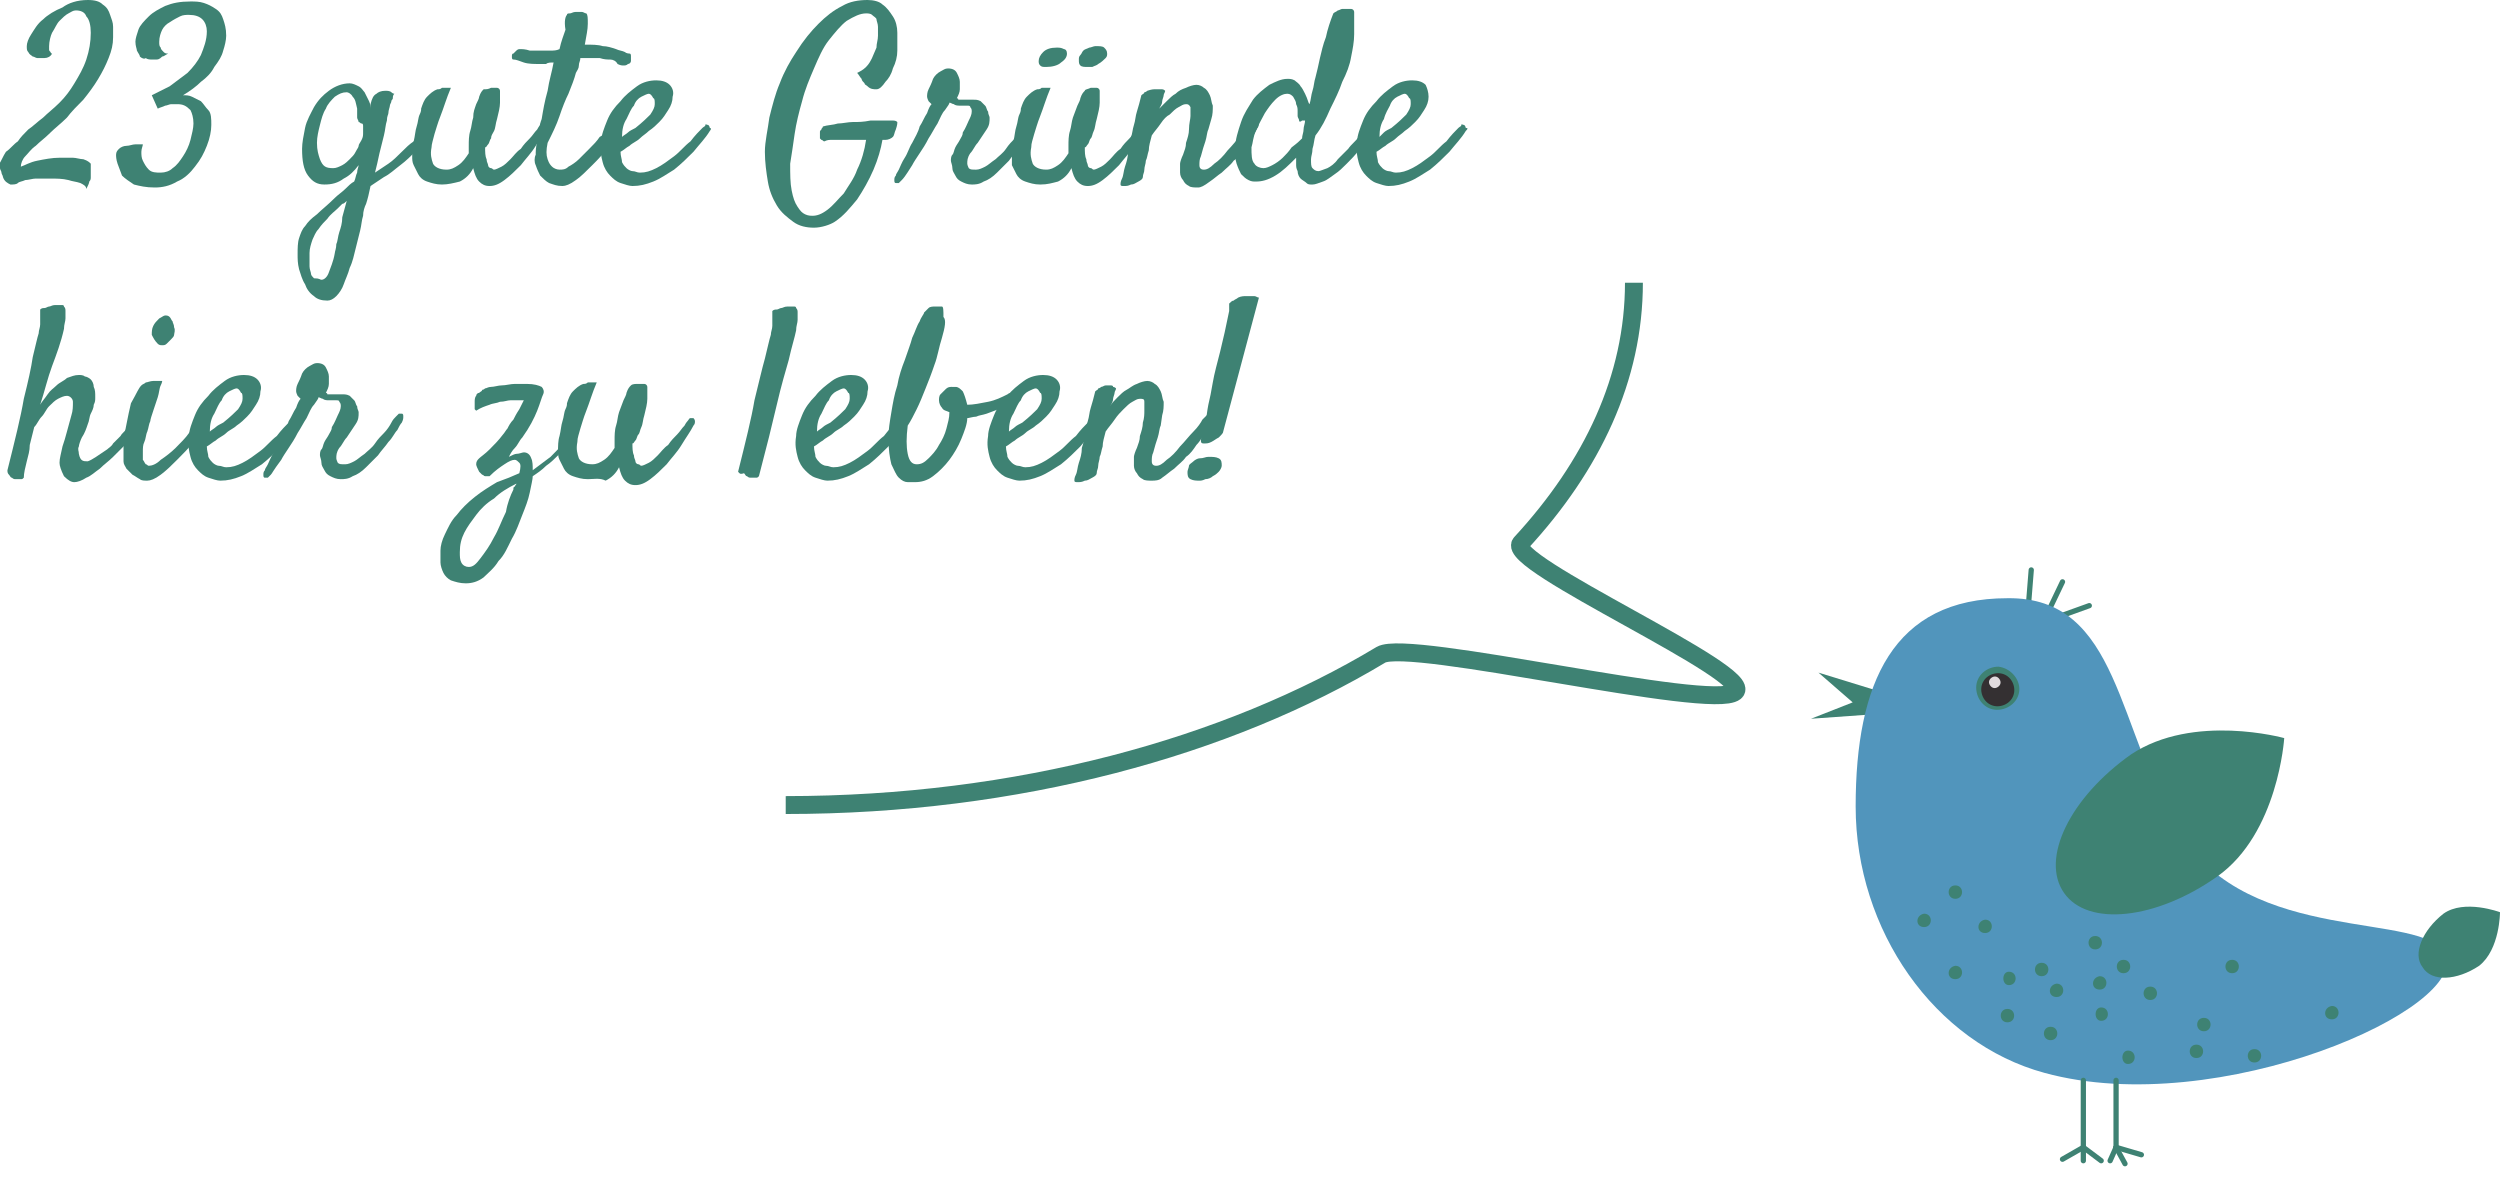 <?xml version="1.0" encoding="utf-8"?>
<!-- Generator: Adobe Illustrator 22.0.1, SVG Export Plug-In . SVG Version: 6.00 Build 0)  -->
<svg version="1.1" id="Ebene_1" xmlns="http://www.w3.org/2000/svg" xmlns:xlink="http://www.w3.org/1999/xlink" x="0px" y="0px"
	 viewBox="0 0 168 79.1" style="enable-background:new 0 0 168 79.1;" xml:space="preserve">
<style type="text/css">
	.st0{fill:#3E8273;}
	.st1{fill:none;stroke:#3E8273;stroke-width:0.354;stroke-linecap:round;stroke-linejoin:round;stroke-miterlimit:10;}
	.st2{clip-path:url(#SVGID_2_);fill:#5195BC;}
	.st3{clip-path:url(#SVGID_2_);fill:#3E8273;}
	.st4{clip-path:url(#SVGID_2_);fill:#343032;}
	.st5{clip-path:url(#SVGID_2_);fill:#E1DBDE;}
	
		.st6{clip-path:url(#SVGID_2_);fill:none;stroke:#3E8273;stroke-width:0.354;stroke-linecap:round;stroke-linejoin:round;stroke-miterlimit:10;}
	.st7{clip-path:url(#SVGID_2_);fill:none;stroke:#3E8273;stroke-width:1.203;stroke-miterlimit:10;}
</style>
<polygon class="st0" points="125.9,48 121.7,48.3 124.5,47.2 122.2,45.2 126.1,46.4 "/>
<line class="st1" x1="136.3" y1="40.8" x2="136.5" y2="38.3"/>
<line class="st1" x1="138.6" y1="39.1" x2="137.5" y2="41.4"/>
<line class="st1" x1="140.4" y1="40.7" x2="137.9" y2="41.6"/>
<g>
	<defs>
		<rect id="SVGID_1_" x="46.1" y="12.3" width="121.9" height="66.9"/>
	</defs>
	<clipPath id="SVGID_2_">
		<use xlink:href="#SVGID_1_"  style="overflow:visible;"/>
	</clipPath>
	<path class="st2" d="M146.5,56c4.7,7.6,16.4,5.2,17.8,8.1c1.8,3.6-15.2,11.2-26.9,8c-7.4-2-12.7-9.6-12.7-17.9
		c0-8.3,2.5-14,10.2-14C142.5,40.1,142.2,49.1,146.5,56"/>
	<path class="st3" d="M153.5,49.6c0,0-0.4,6.4-4.5,9.3c-4.1,2.9-8.7,3.4-10.3,1.1c-1.6-2.3,0.4-6.4,4.5-9.3
		C147.4,47.9,153.5,49.6,153.5,49.6"/>
	<path class="st3" d="M135.7,46.3c0,0.8-0.7,1.4-1.5,1.4c-0.8,0-1.4-0.7-1.4-1.5c0-0.8,0.7-1.4,1.5-1.4
		C135.1,44.9,135.7,45.6,135.7,46.3"/>
	<path class="st4" d="M133.2,46.7c0.2,0.6,0.8,0.9,1.4,0.7c0.6-0.2,0.9-0.8,0.7-1.4c-0.2-0.6-0.8-0.9-1.4-0.7
		C133.3,45.5,133,46.1,133.2,46.7"/>
	<path class="st5" d="M133.7,46c0.1,0.2,0.3,0.3,0.5,0.2c0.2-0.1,0.3-0.3,0.2-0.5c-0.1-0.2-0.3-0.3-0.5-0.2
		C133.7,45.6,133.6,45.8,133.7,46"/>
	<path class="st3" d="M135,66.2c0.6,0,0.6-0.9,0-0.9C134.5,65.3,134.5,66.2,135,66.2"/>
	<path class="st3" d="M137.2,65.6c0.6,0,0.6-0.9,0-0.9C136.6,64.7,136.6,65.6,137.2,65.6"/>
	<path class="st3" d="M141.2,68.6c0.6,0,0.6-0.9,0-0.9C140.7,67.7,140.7,68.6,141.2,68.6"/>
	<path class="st3" d="M150,65.4c0.6,0,0.6-0.9,0-0.9C149.4,64.5,149.4,65.4,150,65.4"/>
	<path class="st3" d="M140.8,63.8c0.6,0,0.6-0.9,0-0.9C140.2,62.9,140.2,63.8,140.8,63.8"/>
	<path class="st3" d="M142.7,65.4c0.6,0,0.6-0.9,0-0.9C142.1,64.5,142.1,65.4,142.7,65.4"/>
	<path class="st3" d="M144.5,67.2c0.6,0,0.6-0.9,0-0.9C143.9,66.3,143.9,67.2,144.5,67.2"/>
	<path class="st3" d="M138.2,67c0.6,0,0.6-0.9,0-0.9C137.6,66.2,137.6,67,138.2,67"/>
	<path class="st3" d="M141.1,66.5c0.6,0,0.6-0.9,0-0.9C140.5,65.7,140.5,66.5,141.1,66.5"/>
	<path class="st3" d="M137.8,69.9c0.6,0,0.6-0.9,0-0.9C137.2,69,137.2,69.9,137.8,69.9"/>
	<path class="st3" d="M134.9,68.7c0.6,0,0.6-0.9,0-0.9C134.3,67.8,134.3,68.7,134.9,68.7"/>
	<path class="st3" d="M131.4,65.8c0.6,0,0.6-0.9,0-0.9C130.8,65,130.8,65.8,131.4,65.8"/>
	<path class="st3" d="M129.3,62.3c0.6,0,0.6-0.9,0-0.9C128.7,61.5,128.7,62.3,129.3,62.3"/>
	<path class="st3" d="M133.4,62.7c0.6,0,0.6-0.9,0-0.9C132.8,61.9,132.8,62.7,133.4,62.7"/>
	<path class="st3" d="M143,71.5c0.6,0,0.6-0.9,0-0.9C142.5,70.6,142.5,71.5,143,71.5"/>
	<path class="st3" d="M151.5,71.4c0.6,0,0.6-0.9,0-0.9C150.9,70.5,150.9,71.4,151.5,71.4"/>
	<path class="st3" d="M147.6,71.1c0.6,0,0.6-0.9,0-0.9C147,70.2,147,71.1,147.6,71.1"/>
	<path class="st3" d="M148.1,69.3c0.6,0,0.6-0.9,0-0.9C147.5,68.4,147.5,69.3,148.1,69.3"/>
	<path class="st3" d="M156.7,68.5c0.6,0,0.6-0.9,0-0.9C156.1,67.7,156.1,68.5,156.7,68.5"/>
	<path class="st3" d="M131.4,60.4c0.6,0,0.6-0.9,0-0.9C130.8,59.5,130.8,60.4,131.4,60.4"/>
	<path class="st3" d="M168,61.3c0,0,0,2.5-1.4,3.6c-1.5,1-3.2,1.1-3.8,0.1c-0.7-0.9,0-2.5,1.4-3.6C165.6,60.4,168,61.3,168,61.3"/>
	<line class="st6" x1="140" y1="72.6" x2="140" y2="77.1"/>
	<line class="st6" x1="142.2" y1="72.6" x2="142.2" y2="77.1"/>
	<line class="st6" x1="138.6" y1="77.9" x2="140" y2="77.1"/>
	<line class="st6" x1="140" y1="78" x2="140" y2="77.1"/>
	<line class="st6" x1="141.2" y1="78" x2="140" y2="77.1"/>
	<line class="st6" x1="141.8" y1="78" x2="142.2" y2="77.1"/>
	<line class="st6" x1="142.8" y1="78.2" x2="142.2" y2="77.1"/>
	<line class="st6" x1="143.9" y1="77.6" x2="142.2" y2="77.1"/>
	<path class="st7" d="M109.8,19c0,6.4-2.8,12.3-7.6,17.5c-1.2,1.3,15.9,8.8,14.4,10c-1.6,1.3-21.9-3.6-23.8-2.5
		c-10.3,6.2-24.4,10.1-40,10.1"/>
</g>
<g>
	<path class="st0" d="M5.8,12.7c0-0.2-0.2-0.3-0.4-0.4c-0.3-0.1-0.5-0.1-0.8-0.2C4.2,12,3.8,12,3.3,12c-0.3,0-0.6,0-0.9,0
		c-0.2,0-0.5,0.1-0.7,0.1c-0.2,0.1-0.4,0.1-0.5,0.2c-0.1,0.1-0.3,0.1-0.5,0.1c-0.2-0.1-0.4-0.2-0.5-0.5c0-0.1-0.1-0.2-0.1-0.3
		c0-0.1-0.1-0.2-0.1-0.3c0-0.1-0.1-0.2-0.1-0.2c0.2-0.3,0.3-0.6,0.5-0.9C0.7,10,0.9,9.7,1.2,9.5C1.4,9.2,1.6,9,1.9,8.7
		c0.3-0.2,0.6-0.5,1-0.8c0.3-0.3,0.7-0.6,1.1-1c0.4-0.4,0.7-0.8,1-1.3c0.3-0.5,0.6-1,0.8-1.6C6,3.4,6.1,2.8,6.1,2.2
		c0-0.5-0.1-0.9-0.3-1.1C5.7,0.8,5.4,0.7,5.1,0.7c-0.2,0-0.3,0.1-0.5,0.2C4.4,1,4.2,1.2,4,1.4C3.8,1.6,3.7,1.9,3.5,2.2
		C3.4,2.4,3.3,2.8,3.3,3.1c0,0.1,0,0.2,0,0.2c0,0.1,0,0.1,0.1,0.2c0,0.1,0.1,0.1,0.1,0.1C3.4,3.8,3.2,3.9,3,3.9c-0.1,0-0.2,0-0.2,0
		c-0.1,0-0.2,0-0.3,0c-0.1,0-0.2-0.1-0.3-0.1C2.1,3.7,2,3.7,1.9,3.5C1.8,3.4,1.8,3.3,1.8,3.1c0-0.2,0.1-0.5,0.3-0.8
		c0.2-0.3,0.4-0.7,0.8-1c0.3-0.3,0.8-0.6,1.3-0.8C4.6,0.2,5.2,0,5.9,0c0.5,0,0.8,0.1,1,0.3C7.2,0.5,7.3,0.7,7.4,1
		c0.1,0.3,0.2,0.5,0.2,0.8c0,0.3,0,0.5,0,0.7c0,0.5-0.1,0.9-0.3,1.4C7.1,4.4,6.9,4.8,6.6,5.3c-0.3,0.5-0.6,0.9-1,1.4
		C5.2,7.1,4.8,7.5,4.5,7.9C4.1,8.3,3.7,8.6,3.4,8.9C3,9.3,2.7,9.5,2.4,9.8c-0.3,0.2-0.5,0.5-0.7,0.7c-0.2,0.2-0.3,0.5-0.3,0.7
		c0.3-0.1,0.6-0.3,1.1-0.4s1-0.2,1.5-0.2c0.3,0,0.7,0,0.9,0c0.2,0,0.5,0.1,0.7,0.1C5.9,10.8,6,10.9,6.1,11c0,0.1,0,0.2,0,0.3
		s0,0.2,0,0.3c0,0.1,0,0.2,0,0.3c0,0.1,0,0.2-0.1,0.3C6,12.3,5.9,12.5,5.8,12.7z"/>
	<path class="st0" d="M14.2,8.4c0,0.4-0.1,0.9-0.3,1.4c-0.2,0.5-0.4,0.9-0.8,1.4c-0.3,0.4-0.7,0.8-1.2,1c-0.5,0.3-1,0.4-1.5,0.4
		c-0.6,0-1-0.1-1.4-0.2c-0.3-0.2-0.6-0.4-0.8-0.6C8.1,11.5,8,11.3,7.9,11c-0.1-0.3-0.1-0.5-0.1-0.6c0-0.2,0.1-0.3,0.2-0.4
		c0.1-0.1,0.3-0.2,0.5-0.2c0.2,0,0.4-0.1,0.6-0.1s0.4,0,0.5,0c0,0.1-0.1,0.3-0.1,0.5c0,0.2,0,0.4,0.1,0.6c0.1,0.2,0.2,0.4,0.4,0.6
		c0.2,0.2,0.5,0.2,0.8,0.2c0.3,0,0.6-0.1,0.8-0.3c0.3-0.2,0.5-0.5,0.7-0.8c0.2-0.3,0.4-0.7,0.5-1.1c0.1-0.4,0.2-0.8,0.2-1.1
		c0-0.4-0.1-0.7-0.2-0.9C12.5,7.1,12.3,7,11.9,7c-0.1,0-0.3,0-0.4,0c-0.1,0-0.3,0.1-0.4,0.1c-0.2,0.1-0.3,0.1-0.5,0.2l-0.4-0.9
		c0.4-0.2,0.8-0.4,1.2-0.6c0.4-0.3,0.8-0.6,1.2-0.9c0.4-0.4,0.7-0.8,0.9-1.2c0.2-0.5,0.4-1,0.4-1.6c0-0.3-0.1-0.6-0.3-0.8
		c-0.2-0.2-0.5-0.3-0.9-0.3c-0.2,0-0.4,0-0.6,0.1c-0.2,0.1-0.4,0.2-0.7,0.4C11.2,1.6,11,1.8,10.9,2c-0.1,0.2-0.2,0.5-0.2,0.8
		c0,0.2,0,0.3,0.1,0.4c0,0.1,0.1,0.2,0.2,0.3c0.1,0.1,0.2,0.1,0.3,0.1c-0.2,0.1-0.3,0.2-0.4,0.2C10.7,4,10.6,4,10.5,4
		c-0.1,0-0.2,0-0.3,0c-0.1,0-0.3,0-0.4-0.1C9.7,4,9.5,3.9,9.4,3.8C9.4,3.7,9.3,3.6,9.2,3.4C9.2,3.3,9.1,3.1,9.1,2.8
		c0-0.2,0.1-0.5,0.2-0.8S9.7,1.4,10,1.1c0.3-0.3,0.7-0.5,1.1-0.7c0.5-0.2,1-0.3,1.7-0.3c0.3,0,0.6,0,0.9,0.1
		c0.3,0.1,0.5,0.2,0.8,0.4S14.9,1,15,1.3c0.1,0.3,0.2,0.6,0.2,1.1c0,0.3-0.1,0.7-0.2,1c-0.1,0.4-0.3,0.7-0.6,1.1
		c-0.2,0.4-0.5,0.7-0.9,1c-0.3,0.3-0.7,0.6-1.2,0.9c0.2,0,0.4,0,0.6,0.1c0.2,0.1,0.4,0.2,0.6,0.3c0.2,0.2,0.3,0.4,0.5,0.6
		C14.2,7.6,14.2,8,14.2,8.4z"/>
	<path class="st0" d="M24.4,14.5c-0.1,0.3-0.1,0.6-0.2,1c-0.1,0.4-0.2,0.8-0.3,1.2c-0.1,0.4-0.2,0.9-0.4,1.3
		c-0.1,0.4-0.3,0.8-0.4,1.1s-0.3,0.6-0.5,0.8c-0.2,0.2-0.4,0.3-0.6,0.3c-0.4,0-0.7-0.1-0.9-0.3c-0.3-0.2-0.5-0.5-0.6-0.8
		c-0.2-0.3-0.3-0.7-0.4-1c-0.1-0.4-0.1-0.7-0.1-1c0-0.4,0-0.8,0.1-1.1c0.1-0.3,0.2-0.6,0.4-0.8c0.2-0.3,0.4-0.5,0.8-0.8
		c0.3-0.3,0.7-0.6,1.2-1.1c0.2-0.2,0.5-0.4,0.7-0.6s0.4-0.4,0.6-0.5c0.1-0.2,0.1-0.4,0.2-0.6c0-0.2,0.1-0.4,0.1-0.5
		c-0.3,0.4-0.6,0.7-1,0.9c-0.4,0.3-0.8,0.4-1.3,0.4c-0.5,0-0.8-0.2-1.1-0.6c-0.3-0.4-0.4-1-0.4-1.8c0-0.4,0.1-0.9,0.2-1.4
		c0.1-0.5,0.4-1,0.6-1.4c0.3-0.5,0.6-0.8,1-1.1c0.4-0.3,0.9-0.5,1.4-0.5c0.2,0,0.4,0.1,0.6,0.2c0.2,0.1,0.3,0.3,0.4,0.4
		c0.1,0.2,0.2,0.4,0.3,0.6c0.1,0.2,0.1,0.4,0.1,0.6c0-0.1,0-0.1,0-0.2c0-0.1,0-0.1,0-0.2c0.1-0.4,0.2-0.6,0.4-0.7
		c0.1-0.1,0.3-0.2,0.6-0.2c0.1,0,0.3,0,0.4,0.1c0.1,0.1,0.2,0.1,0.2,0.1c-0.1,0.1-0.1,0.2-0.1,0.3c0,0.1-0.1,0.1-0.1,0.2
		c0,0.1-0.1,0.2-0.1,0.3c0,0.1-0.1,0.3-0.1,0.5c0,0.1-0.1,0.2-0.1,0.5c-0.1,0.3-0.1,0.6-0.2,1c-0.1,0.4-0.2,0.8-0.3,1.2
		c-0.1,0.5-0.2,0.9-0.3,1.3c0.3-0.2,0.6-0.4,0.9-0.6c0.3-0.2,0.6-0.5,0.9-0.8c0.3-0.3,0.5-0.5,0.8-0.7c0.2-0.2,0.4-0.4,0.5-0.6
		c0.1-0.1,0.2-0.2,0.3-0.3c0.1-0.1,0.2-0.1,0.3-0.1s0.1,0.1,0.1,0.1c0,0.1,0,0.2-0.1,0.3c-0.2,0.4-0.5,0.8-0.9,1.2
		c-0.4,0.4-0.7,0.7-1.1,1c-0.4,0.3-0.7,0.6-1.1,0.8c-0.3,0.2-0.6,0.4-0.9,0.6c-0.1,0.5-0.2,0.9-0.3,1.2
		C24.5,13.9,24.4,14.2,24.4,14.5z M21.6,18.8c0.2,0,0.4-0.2,0.5-0.5c0.1-0.3,0.3-0.7,0.4-1.3c0-0.1,0.1-0.3,0.1-0.6
		c0.1-0.2,0.1-0.5,0.2-0.8c0.1-0.3,0.2-0.6,0.2-1c0.1-0.4,0.2-0.7,0.3-1.1c-0.1,0.1-0.2,0.2-0.3,0.2c-0.1,0.1-0.2,0.2-0.3,0.3
		c-0.2,0.2-0.5,0.4-0.7,0.7c-0.2,0.2-0.4,0.4-0.6,0.7c-0.2,0.2-0.3,0.5-0.4,0.7c-0.1,0.3-0.2,0.6-0.2,0.9s0,0.6,0,0.9
		c0,0.2,0.1,0.4,0.1,0.5c0,0.1,0.1,0.2,0.2,0.3C21.5,18.7,21.5,18.8,21.6,18.8z M22.4,11.3c0.2,0,0.4-0.1,0.6-0.2
		c0.2-0.1,0.4-0.3,0.5-0.4c0.2-0.2,0.3-0.3,0.4-0.5c0.1-0.2,0.2-0.3,0.2-0.4c0-0.1,0.1-0.2,0.2-0.4c0.1-0.2,0.1-0.3,0.1-0.5
		c0-0.1,0-0.3,0-0.4c0-0.1,0-0.2-0.1-0.2c-0.1,0-0.1-0.1-0.2-0.1c0-0.1-0.1-0.2-0.1-0.3c0-0.1,0-0.2,0-0.3c0-0.1,0-0.2,0-0.3
		c-0.1-0.4-0.1-0.6-0.3-0.8c-0.1-0.2-0.3-0.3-0.4-0.3c-0.3,0-0.5,0.1-0.8,0.3c-0.2,0.2-0.5,0.5-0.6,0.8c-0.2,0.3-0.3,0.7-0.4,1.1
		c-0.1,0.4-0.2,0.8-0.2,1.2c0,0.5,0.1,0.8,0.2,1.1C21.7,11.2,21.9,11.3,22.4,11.3z"/>
	<path class="st0" d="M29.7,12.4c-0.4,0-0.7-0.1-1-0.2c-0.3-0.1-0.5-0.3-0.6-0.5c-0.1-0.2-0.2-0.4-0.3-0.6c-0.1-0.2-0.1-0.4-0.1-0.6
		c0-0.3,0-0.7,0.1-1c0.1-0.4,0.1-0.7,0.2-1c0.1-0.3,0.1-0.6,0.2-0.8c0.1-0.2,0.1-0.3,0.1-0.4c0.1-0.3,0.2-0.6,0.4-0.8
		c0.2-0.2,0.4-0.4,0.7-0.5c0.1,0,0.2,0,0.3-0.1c0.1,0,0.2,0,0.3,0c0.1,0,0.2,0,0.3,0c-0.3,0.7-0.5,1.4-0.7,1.9
		c-0.2,0.5-0.3,0.9-0.4,1.2C29.1,9.4,29,9.7,29,9.9c-0.1,0.5,0,0.8,0.1,1.1c0.1,0.2,0.4,0.4,0.9,0.4c0.3,0,0.5-0.1,0.8-0.3
		s0.5-0.5,0.7-0.8c0-0.2,0-0.3,0-0.5c0-0.3,0-0.7,0.1-1c0.1-0.3,0.1-0.6,0.2-0.9C31.8,7.5,31.9,7.3,32,7c0.1-0.2,0.2-0.4,0.2-0.5
		c0.1-0.3,0.2-0.4,0.3-0.5C32.7,6,32.8,6,33,5.9c0.1,0,0.2,0,0.2,0c0.1,0,0.1,0,0.2,0c0.1,0,0.2,0.1,0.2,0.2c0,0.2,0,0.4,0,0.8
		c0,0.3-0.1,0.7-0.2,1.1c-0.1,0.3-0.1,0.6-0.2,0.8C33.1,9,33,9.1,33,9.3c-0.1,0.1-0.1,0.3-0.2,0.4c-0.1,0.1-0.1,0.2-0.2,0.2
		c0,0.3,0,0.6,0.1,0.8c0,0.2,0.1,0.3,0.1,0.4c0,0.1,0.1,0.2,0.2,0.2c0.1,0,0.1,0.1,0.2,0.1c0.1,0,0.3-0.1,0.5-0.2
		c0.2-0.1,0.4-0.3,0.6-0.5c0.2-0.2,0.4-0.5,0.7-0.7c0.2-0.3,0.4-0.5,0.6-0.7c0.2-0.2,0.3-0.4,0.5-0.6c0.1-0.2,0.2-0.3,0.2-0.3
		C36.4,8.1,36.5,8,36.6,8c0.1,0,0.1,0,0.2,0c0,0,0.1,0.1,0.1,0.2c0,0.1,0,0.2-0.1,0.3c-0.2,0.4-0.5,0.8-0.8,1.3
		c-0.3,0.5-0.7,0.9-1,1.3c-0.4,0.4-0.7,0.7-1.1,1c-0.4,0.3-0.7,0.4-1,0.4c-0.3,0-0.5-0.1-0.7-0.3c-0.2-0.2-0.3-0.5-0.4-0.9
		c-0.2,0.4-0.5,0.7-0.9,0.9C30.5,12.3,30.1,12.4,29.7,12.4z"/>
	<path class="st0" d="M41.4,8.1C41.4,8,41.5,8,41.5,8c0.1,0,0.1,0,0.2,0c0,0,0.1,0.1,0.1,0.2c0,0.1,0,0.2-0.1,0.3
		c-0.2,0.4-0.5,0.8-0.8,1.3c-0.3,0.5-0.7,0.9-1.1,1.3c-0.4,0.4-0.8,0.8-1.1,1c-0.4,0.3-0.7,0.4-0.9,0.4c-0.4,0-0.6-0.1-0.9-0.2
		c-0.2-0.1-0.4-0.3-0.6-0.5c-0.1-0.2-0.2-0.4-0.3-0.7c-0.1-0.2-0.1-0.5,0-0.7c0-0.2,0-0.5,0.1-0.9c0.1-0.4,0.1-1,0.3-1.5
		c0.1-0.6,0.2-1.2,0.4-1.9c0.1-0.7,0.3-1.3,0.4-1.9c-0.2,0-0.4,0-0.5,0.1c-0.2,0-0.3,0-0.5,0c-0.3,0-0.7,0-1-0.1
		c-0.3-0.1-0.5-0.2-0.7-0.2c-0.1,0-0.1-0.1-0.1-0.2c0-0.1,0-0.2,0.1-0.2c0.1-0.1,0.1-0.1,0.2-0.2c0.1-0.1,0.2-0.1,0.2-0.1
		c0.2,0,0.4,0,0.7,0.1c0.2,0,0.5,0,0.8,0c0.2,0,0.4,0,0.6,0c0.2,0,0.4,0,0.6-0.1c0.1-0.5,0.3-1,0.4-1.3C37.9,1.4,38,1.1,38.1,1
		c0-0.1,0.1-0.1,0.2-0.1c0.1,0,0.2-0.1,0.4-0.1c0.1,0,0.3,0,0.4,0c0.1,0,0.2,0.1,0.3,0.1c0.1,0.1,0.1,0.3,0.1,0.7
		c0,0.4-0.1,0.8-0.2,1.4c0.5,0,0.9,0,1.2,0.1c0.3,0,0.6,0.1,0.9,0.2c0.2,0.1,0.4,0.1,0.6,0.2c0.1,0.1,0.3,0.1,0.3,0.1
		c0.1,0,0.1,0.1,0.1,0.2c0,0.1,0,0.2,0,0.3c0,0.1-0.1,0.2-0.2,0.2c-0.1,0.1-0.2,0.1-0.3,0.1c-0.1,0-0.2,0-0.4-0.1
		C41.4,4.1,41.2,4,41,4c-0.2,0-0.4,0-0.7-0.1c-0.3,0-0.6,0-0.9,0c-0.1,0-0.1,0-0.2,0c-0.1,0-0.2,0-0.2,0c0,0.2-0.1,0.3-0.1,0.5
		c0,0.2-0.1,0.3-0.2,0.5c-0.1,0.4-0.3,0.9-0.5,1.4c-0.2,0.4-0.4,0.9-0.6,1.5c-0.2,0.6-0.5,1.2-0.8,1.8c-0.1,0.5-0.1,0.8,0,1.1
		s0.2,0.4,0.3,0.5c0.1,0.1,0.3,0.2,0.5,0.2c0.2,0,0.4,0,0.6-0.2c0.2-0.1,0.5-0.3,0.7-0.5c0.2-0.2,0.5-0.5,0.7-0.7
		c0.3-0.3,0.5-0.5,0.7-0.8C40.7,9,40.9,8.7,41,8.5C41.2,8.3,41.3,8.2,41.4,8.1z"/>
	<path class="st0" d="M47.7,8.8c-0.3,0.5-0.7,0.9-1.1,1.4c-0.4,0.4-0.8,0.8-1.3,1.2c-0.5,0.3-0.9,0.6-1.4,0.8
		c-0.5,0.2-0.9,0.3-1.4,0.3c-0.2,0-0.5-0.1-0.8-0.2c-0.3-0.1-0.5-0.3-0.7-0.5c-0.2-0.2-0.4-0.5-0.5-0.9c-0.1-0.4-0.2-0.8-0.1-1.4
		c0-0.4,0.2-0.9,0.4-1.4c0.2-0.5,0.5-0.9,0.9-1.3c0.3-0.4,0.7-0.7,1.1-1c0.4-0.3,0.9-0.4,1.3-0.4c0.4,0,0.7,0.1,0.9,0.3
		c0.2,0.2,0.3,0.5,0.2,0.8c0,0.3-0.1,0.6-0.3,0.9c-0.2,0.3-0.3,0.5-0.6,0.8c-0.2,0.2-0.4,0.4-0.7,0.6C43.4,9,43.2,9.1,43,9.3
		c-0.2,0.2-0.5,0.3-0.7,0.5c-0.2,0.1-0.4,0.3-0.6,0.4c0,0.3,0.1,0.5,0.1,0.7c0.1,0.2,0.2,0.3,0.3,0.4c0.1,0.1,0.3,0.2,0.4,0.2
		c0.2,0,0.3,0.1,0.5,0.1c0.4,0,0.7-0.1,1.1-0.3c0.4-0.2,0.8-0.5,1.2-0.8c0.4-0.3,0.7-0.7,1.1-1c0.3-0.4,0.6-0.7,0.8-0.9
		c0.1-0.1,0.2-0.1,0.2-0.2s0.1,0,0.2,0c0,0,0.1,0.1,0.1,0.2C47.8,8.6,47.8,8.7,47.7,8.8z M43.6,6.3c-0.1,0-0.3,0.1-0.5,0.2
		c-0.2,0.1-0.4,0.3-0.5,0.6c-0.2,0.2-0.3,0.5-0.5,0.9c-0.2,0.3-0.3,0.7-0.3,1.2c0.1-0.1,0.3-0.2,0.4-0.3c0.1-0.1,0.3-0.2,0.5-0.3
		c0.5-0.4,0.8-0.7,1-0.9c0.2-0.3,0.3-0.5,0.3-0.7c0-0.2,0-0.4-0.1-0.4C43.8,6.4,43.7,6.3,43.6,6.3z"/>
	<path class="st0" d="M54.7,15.3c-0.5,0-1-0.1-1.4-0.4c-0.4-0.3-0.8-0.6-1.1-1.1c-0.3-0.5-0.5-1-0.6-1.6c-0.1-0.6-0.2-1.3-0.2-2
		c0-0.7,0.2-1.5,0.3-2.3c0.2-0.8,0.4-1.6,0.7-2.3c0.3-0.8,0.7-1.5,1.1-2.1C54,2.7,54.5,2.1,55,1.6c0.5-0.5,1-0.9,1.6-1.2
		C57.1,0.1,57.7,0,58.3,0c0.4,0,0.8,0.1,1,0.3c0.3,0.2,0.5,0.5,0.7,0.8c0.2,0.3,0.3,0.7,0.3,1.1c0,0.4,0,0.8,0,1.2
		c0,0.4-0.1,0.8-0.3,1.2c-0.1,0.4-0.3,0.7-0.5,0.9C59.3,5.8,59.1,6,58.9,6c-0.2,0-0.4,0-0.6-0.2c-0.1-0.1-0.2-0.1-0.2-0.2
		c-0.1-0.1-0.2-0.2-0.2-0.3c-0.1-0.1-0.2-0.3-0.3-0.4c0.2-0.1,0.4-0.2,0.6-0.4c0.2-0.2,0.3-0.4,0.4-0.6c0.1-0.2,0.2-0.5,0.3-0.7
		C58.9,2.9,59,2.7,59,2.4c0-0.2,0-0.4,0-0.6c0-0.2-0.1-0.4-0.1-0.5S58.7,1.1,58.6,1c-0.1-0.1-0.3-0.1-0.4-0.1
		c-0.4,0-0.8,0.2-1.3,0.5c-0.4,0.3-0.8,0.8-1.2,1.3c-0.4,0.5-0.7,1.2-1,1.9c-0.3,0.7-0.6,1.4-0.8,2.2c-0.2,0.7-0.4,1.5-0.5,2.2
		c-0.1,0.7-0.2,1.4-0.3,2c0,0.7,0,1.3,0.1,1.8c0.1,0.5,0.2,0.8,0.4,1.1c0.2,0.3,0.3,0.4,0.5,0.5c0.2,0.1,0.4,0.1,0.5,0.1
		c0.3,0,0.6-0.1,1-0.4c0.4-0.3,0.7-0.7,1.1-1.1c0.3-0.5,0.7-1,0.9-1.6c0.3-0.6,0.5-1.3,0.6-2c-0.3,0-0.5,0-0.8,0c-0.3,0-0.5,0-0.8,0
		c-0.2,0-0.5,0-0.7,0c-0.2,0-0.3,0-0.5,0.1c-0.1,0-0.1-0.1-0.2-0.1c0,0-0.1-0.1-0.1-0.1c0,0,0-0.1,0-0.2c0-0.1,0-0.1,0-0.2
		c0-0.1,0-0.1,0.1-0.2c0-0.1,0.1-0.1,0.1-0.2c0.3-0.1,0.7-0.1,1-0.2c0.3,0,0.7-0.1,1-0.1c0.4,0,0.7,0,1.2-0.1c0.4,0,0.9,0,1.4,0
		c0.2,0,0.3,0,0.4,0.1c0,0.1,0,0.2-0.1,0.5c-0.1,0.2-0.1,0.4-0.2,0.5c-0.1,0.1-0.3,0.2-0.5,0.2c-0.1,0-0.1,0-0.2,0
		c-0.1,0.6-0.3,1.3-0.6,2c-0.3,0.7-0.7,1.4-1.1,2c-0.5,0.6-0.9,1.1-1.5,1.5C55.8,15.1,55.2,15.3,54.7,15.3z"/>
	<path class="st0" d="M60.6,12.1c-0.1,0.1-0.2,0.2-0.2,0.2c-0.1,0-0.2,0-0.2,0c-0.1,0-0.1-0.1-0.1-0.2c0-0.1,0-0.2,0.1-0.3
		c0-0.1,0.1-0.2,0.2-0.4c0.1-0.2,0.2-0.5,0.4-0.8c0.2-0.3,0.3-0.7,0.5-1c0.2-0.4,0.4-0.7,0.5-1.1c0.2-0.3,0.3-0.6,0.5-0.9
		c0.1-0.3,0.2-0.5,0.3-0.6c-0.1-0.1-0.2-0.2-0.2-0.2c0,0-0.1-0.2-0.1-0.3c0-0.1,0-0.3,0.1-0.5c0.1-0.2,0.2-0.4,0.3-0.7
		c0.1-0.2,0.3-0.4,0.5-0.5c0.2-0.1,0.3-0.2,0.5-0.2c0.3,0,0.5,0.1,0.6,0.3c0.1,0.2,0.2,0.4,0.2,0.6c0,0.1,0,0.3,0,0.5
		c0,0.2-0.1,0.4-0.2,0.6c0,0,0.1,0,0.1,0.1c0.1,0,0.1,0,0.3,0c0.2,0,0.3,0,0.4,0c0.1,0,0.2,0,0.3,0c0.2,0,0.3,0,0.5,0.1
		c0.1,0.1,0.2,0.2,0.3,0.3c0.1,0.1,0.1,0.3,0.2,0.4c0,0.2,0.1,0.3,0.1,0.4c0,0.3,0,0.5-0.2,0.8c-0.2,0.3-0.4,0.6-0.6,0.9
		c-0.2,0.2-0.3,0.5-0.5,0.7c-0.2,0.3-0.2,0.5-0.2,0.7c0,0.1,0.1,0.3,0.1,0.3c0.1,0.1,0.2,0.1,0.5,0.1c0.2,0,0.4-0.1,0.6-0.2
		c0.2-0.1,0.4-0.3,0.7-0.5c0.2-0.2,0.5-0.4,0.7-0.7c0.2-0.3,0.4-0.5,0.6-0.7s0.4-0.5,0.5-0.7c0.1-0.2,0.2-0.3,0.3-0.4
		c0.1-0.1,0.1-0.1,0.2-0.2c0.1,0,0.2,0,0.2,0c0.1,0,0.1,0.1,0.1,0.2s0,0.2-0.1,0.4c-0.1,0.1-0.2,0.3-0.3,0.5
		c-0.2,0.2-0.3,0.5-0.6,0.8c-0.2,0.3-0.5,0.6-0.7,0.9c-0.3,0.3-0.6,0.6-0.8,0.8c-0.3,0.3-0.6,0.5-0.9,0.6c-0.3,0.2-0.6,0.2-0.8,0.2
		c-0.3,0-0.5-0.1-0.7-0.2c-0.2-0.1-0.3-0.2-0.4-0.4c-0.1-0.2-0.2-0.3-0.2-0.5c0-0.2-0.1-0.4-0.1-0.5c0-0.1,0-0.3,0.1-0.4
		c0.1-0.1,0.1-0.3,0.2-0.5c0.1-0.2,0.2-0.3,0.3-0.5c0.1-0.2,0.2-0.3,0.2-0.5c0.2-0.3,0.3-0.6,0.4-0.8c0.1-0.2,0.2-0.4,0.2-0.6
		c0-0.1,0-0.2-0.1-0.3c0-0.1-0.1-0.1-0.2-0.1c-0.1,0-0.1,0-0.1,0c0,0-0.1,0-0.1,0c0,0-0.1,0-0.1,0c0,0-0.1,0-0.2,0
		c-0.1,0-0.3,0-0.4-0.1c-0.1,0-0.2-0.1-0.3-0.1c0,0.1-0.1,0.2-0.3,0.5c-0.2,0.2-0.3,0.5-0.5,0.9c-0.2,0.3-0.4,0.7-0.6,1
		c-0.2,0.4-0.4,0.7-0.6,1c-0.2,0.3-0.4,0.6-0.5,0.8C60.8,11.9,60.7,12,60.6,12.1z"/>
	<path class="st0" d="M69.9,12.4c-0.4,0-0.7-0.1-1-0.2c-0.3-0.1-0.5-0.3-0.6-0.5c-0.1-0.2-0.2-0.4-0.3-0.6C68,10.9,68,10.7,68,10.5
		c0-0.3,0-0.7,0.1-1c0.1-0.4,0.1-0.7,0.2-1c0.1-0.3,0.1-0.6,0.2-0.8c0.1-0.2,0.1-0.3,0.1-0.4c0.1-0.3,0.2-0.6,0.4-0.8
		c0.2-0.2,0.4-0.4,0.7-0.5c0.1,0,0.2,0,0.3-0.1c0.1,0,0.2,0,0.3,0c0.1,0,0.2,0,0.3,0c-0.3,0.7-0.5,1.4-0.7,1.9
		c-0.2,0.5-0.3,0.9-0.4,1.2c-0.1,0.4-0.2,0.6-0.2,0.9c-0.1,0.5,0,0.8,0.1,1.1c0.1,0.2,0.4,0.4,0.9,0.4c0.3,0,0.5-0.1,0.8-0.3
		c0.3-0.2,0.5-0.5,0.7-0.8c0-0.2,0-0.3,0-0.5c0-0.3,0-0.7,0.1-1c0.1-0.3,0.1-0.6,0.2-0.9c0.1-0.3,0.2-0.5,0.3-0.8
		c0.1-0.2,0.2-0.4,0.2-0.5c0.1-0.3,0.2-0.4,0.3-0.5C72.9,6,73.1,6,73.3,5.9c0.1,0,0.2,0,0.2,0c0.1,0,0.1,0,0.2,0
		c0.1,0,0.2,0.1,0.2,0.2c0,0.2,0,0.4,0,0.8c0,0.3-0.1,0.7-0.2,1.1c-0.1,0.3-0.1,0.6-0.2,0.8c-0.1,0.2-0.1,0.4-0.2,0.5
		c-0.1,0.1-0.1,0.3-0.2,0.4c-0.1,0.1-0.1,0.2-0.2,0.2c0,0.3,0,0.6,0.1,0.8c0,0.2,0.1,0.3,0.1,0.4c0,0.1,0.1,0.2,0.2,0.2
		c0.1,0,0.1,0.1,0.2,0.1c0.1,0,0.3-0.1,0.5-0.2c0.2-0.1,0.4-0.3,0.6-0.5c0.2-0.2,0.4-0.5,0.7-0.7c0.2-0.3,0.4-0.5,0.6-0.7
		c0.2-0.2,0.3-0.4,0.5-0.6c0.1-0.2,0.2-0.3,0.2-0.3C76.7,8.1,76.7,8,76.8,8c0.1,0,0.1,0,0.2,0c0,0,0.1,0.1,0.1,0.2
		c0,0.1,0,0.2-0.1,0.3c-0.2,0.4-0.5,0.8-0.8,1.3c-0.3,0.5-0.7,0.9-1,1.3c-0.4,0.4-0.7,0.7-1.1,1c-0.4,0.3-0.7,0.4-1,0.4
		c-0.3,0-0.5-0.1-0.7-0.3c-0.2-0.2-0.3-0.5-0.4-0.9c-0.2,0.4-0.5,0.7-0.9,0.9C70.7,12.3,70.4,12.4,69.9,12.4z M71.7,3.6
		c0,0.2-0.1,0.4-0.4,0.6c-0.2,0.2-0.6,0.3-1,0.3c-0.2,0-0.3,0-0.4-0.1c-0.1-0.1-0.1-0.2-0.1-0.3c0-0.2,0.1-0.4,0.3-0.6
		c0.2-0.2,0.5-0.3,0.9-0.3c0.2,0,0.3,0,0.5,0.1C71.6,3.3,71.7,3.4,71.7,3.6z M73.1,4.5c-0.2,0-0.4,0-0.5-0.1
		c-0.1-0.1-0.1-0.2-0.1-0.4c0-0.1,0-0.2,0.1-0.3c0.1-0.1,0.1-0.2,0.2-0.3c0.1-0.1,0.2-0.1,0.4-0.2c0.1,0,0.3-0.1,0.4-0.1
		c0.3,0,0.5,0,0.6,0.1c0.1,0.1,0.2,0.2,0.2,0.4c0,0.1,0,0.2-0.1,0.3S74,4.2,73.8,4.3c-0.1,0.1-0.2,0.1-0.4,0.2
		C73.3,4.5,73.2,4.5,73.1,4.5z"/>
	<path class="st0" d="M80.5,12.6c-0.2,0-0.5,0-0.6-0.1c-0.2-0.1-0.3-0.2-0.4-0.4c-0.1-0.1-0.2-0.3-0.2-0.5c0-0.2,0-0.4,0-0.6
		c0-0.1,0.1-0.4,0.2-0.6c0.1-0.3,0.2-0.5,0.2-0.8c0.1-0.3,0.2-0.6,0.2-0.9C79.9,8.3,80,8,80,7.8c0-0.2,0-0.4,0-0.6
		C79.9,7,79.8,7,79.7,7c-0.2,0-0.3,0.1-0.5,0.2c-0.2,0.1-0.4,0.3-0.6,0.5C78.4,7.8,78.2,8,78,8.3c-0.2,0.3-0.4,0.5-0.6,0.8
		c-0.1,0.4-0.2,0.7-0.2,1c-0.1,0.3-0.1,0.5-0.2,0.7c0,0.2-0.1,0.4-0.1,0.6c0,0.2-0.1,0.3-0.1,0.5c0,0.1-0.1,0.2-0.3,0.3
		s-0.3,0.2-0.5,0.2c-0.2,0.1-0.3,0.1-0.5,0.1c-0.1,0-0.2,0-0.2-0.1c0-0.1,0-0.2,0.1-0.4c0.1-0.2,0.1-0.5,0.2-0.8s0.2-0.6,0.2-1
		c0.1-0.3,0.2-0.7,0.2-1c0.1-0.2,0.1-0.5,0.2-0.8c0.1-0.3,0.1-0.6,0.2-0.9c0.1-0.3,0.2-0.7,0.3-1.1c0.1-0.1,0.2-0.1,0.2-0.2
		c0.1,0,0.2-0.1,0.2-0.1C77.4,6,77.5,6,77.6,6c0.1,0,0.2,0,0.3,0C77.9,6,78,6,78.1,6c0.1,0,0.2,0.1,0.2,0.1c0,0.1-0.1,0.2-0.1,0.3
		c0,0.1-0.1,0.3-0.1,0.4c0,0.2-0.1,0.3-0.2,0.5C78,7.2,78.2,7,78.4,6.8c0.2-0.2,0.4-0.4,0.6-0.5c0.2-0.2,0.4-0.3,0.7-0.4
		c0.2-0.1,0.5-0.2,0.7-0.2c0.2,0,0.4,0.1,0.5,0.2c0.2,0.1,0.3,0.3,0.4,0.5c0.1,0.2,0.1,0.5,0.2,0.7c0,0.3,0,0.6-0.1,0.9l-0.2,0.7
		c-0.1,0.2-0.1,0.5-0.2,0.8c-0.1,0.3-0.2,0.6-0.3,1c-0.1,0.2-0.1,0.4-0.1,0.6c0,0.2,0.1,0.3,0.3,0.3c0.2,0,0.4-0.1,0.7-0.4
		c0.3-0.2,0.6-0.5,0.9-0.9c0.3-0.3,0.6-0.7,0.9-1c0.3-0.3,0.5-0.6,0.6-0.8c0.1-0.1,0.2-0.2,0.3-0.3c0.1,0,0.2,0,0.2,0
		c0,0,0.1,0.1,0.1,0.2s0,0.3-0.1,0.4c-0.1,0.2-0.2,0.3-0.3,0.6c-0.2,0.2-0.3,0.5-0.6,0.8c-0.2,0.3-0.4,0.6-0.7,0.8
		c-0.2,0.3-0.5,0.5-0.8,0.8c-0.3,0.2-0.5,0.4-0.8,0.6C80.9,12.5,80.7,12.6,80.5,12.6z"/>
	<path class="st0" d="M88.4,9.1c-0.1,0.3-0.1,0.6-0.2,0.9c0,0.3-0.1,0.5-0.1,0.7c0,0.3,0,0.5,0.1,0.6c0.1,0.1,0.2,0.2,0.4,0.2
		c0.1,0,0.3-0.1,0.6-0.2c0.2-0.1,0.5-0.3,0.7-0.6c0.2-0.2,0.5-0.5,0.7-0.7c0.2-0.3,0.5-0.5,0.7-0.8s0.4-0.5,0.5-0.6
		c0.1-0.2,0.2-0.3,0.3-0.4c0.1-0.1,0.1-0.1,0.2-0.1c0.1,0,0.1,0,0.2,0c0,0,0.1,0.1,0.1,0.2c0,0.1,0,0.2-0.1,0.3
		c-0.1,0.2-0.3,0.4-0.5,0.7c-0.2,0.3-0.4,0.6-0.7,0.8c-0.2,0.3-0.5,0.6-0.8,0.9c-0.3,0.3-0.5,0.5-0.8,0.7c-0.3,0.2-0.5,0.4-0.8,0.5
		c-0.3,0.1-0.5,0.2-0.7,0.2c-0.2,0-0.3,0-0.4-0.1c-0.1-0.1-0.3-0.2-0.4-0.3c-0.1-0.1-0.2-0.3-0.2-0.5c-0.1-0.2-0.1-0.3-0.1-0.5
		c0-0.1,0-0.2,0-0.4c-0.5,0.5-0.9,0.9-1.4,1.2c-0.5,0.3-0.9,0.4-1.3,0.4c-0.2,0-0.3,0-0.5-0.1c-0.2-0.1-0.3-0.2-0.5-0.4
		c-0.1-0.2-0.2-0.4-0.3-0.7c-0.1-0.3-0.1-0.6-0.1-1c0-0.6,0.2-1.2,0.4-1.8c0.2-0.6,0.5-1,0.8-1.5c0.3-0.4,0.7-0.7,1.1-1
		c0.4-0.2,0.8-0.4,1.2-0.4c0.2,0,0.3,0,0.5,0.1c0.1,0.1,0.3,0.2,0.4,0.4c0.1,0.1,0.2,0.3,0.3,0.5C87.9,6.7,87.9,6.9,88,7
		c0.1-0.3,0.1-0.6,0.2-0.9c0.1-0.3,0.1-0.6,0.2-0.9c0.1-0.4,0.2-0.8,0.3-1.3c0.1-0.4,0.2-0.9,0.4-1.4c0.1-0.5,0.3-1.1,0.5-1.6
		c0.1-0.1,0.2-0.1,0.3-0.2c0.1,0,0.2-0.1,0.3-0.1c0.1,0,0.2,0,0.3,0c0.1,0,0.2,0,0.3,0c0.1,0,0.2,0.1,0.2,0.2C91,1,91,1.2,91,1.4
		c0,0.2,0,0.5,0,0.9c0,0.5-0.1,1-0.2,1.5c-0.1,0.6-0.3,1.1-0.6,1.7c-0.2,0.6-0.5,1.2-0.8,1.8C89.1,8,88.8,8.6,88.4,9.1z M87.5,9.3
		c0-0.2,0.1-0.4,0.1-0.6c0-0.2,0.1-0.4,0.1-0.6c0,0,0,0-0.1,0c0,0,0,0-0.1,0c-0.1,0.1-0.2,0.1-0.2,0c0-0.1-0.1-0.2-0.1-0.3
		c0-0.1,0-0.2,0-0.3c0-0.2,0-0.3-0.1-0.5c0-0.2-0.1-0.3-0.2-0.5c-0.1-0.1-0.2-0.2-0.4-0.2c-0.2,0-0.5,0.1-0.8,0.4
		c-0.3,0.3-0.5,0.6-0.7,0.9c-0.2,0.4-0.4,0.7-0.6,1.2c-0.2,0.4-0.2,0.8-0.3,1.1c0,0.5,0,0.9,0.2,1.1c0.1,0.2,0.4,0.3,0.6,0.3
		c0.2,0,0.4-0.1,0.6-0.2c0.2-0.1,0.5-0.3,0.7-0.5c0.2-0.2,0.4-0.4,0.6-0.7C87.2,9.6,87.3,9.5,87.5,9.3z"/>
	<path class="st0" d="M98.5,8.8c-0.3,0.5-0.7,0.9-1.1,1.4c-0.4,0.4-0.8,0.8-1.3,1.2c-0.5,0.3-0.9,0.6-1.4,0.8
		c-0.5,0.2-0.9,0.3-1.4,0.3c-0.2,0-0.5-0.1-0.8-0.2c-0.3-0.1-0.5-0.3-0.7-0.5c-0.2-0.2-0.4-0.5-0.5-0.9c-0.1-0.4-0.2-0.8-0.1-1.4
		c0-0.4,0.2-0.9,0.4-1.4c0.2-0.5,0.5-0.9,0.9-1.3c0.3-0.4,0.7-0.7,1.1-1c0.4-0.3,0.9-0.4,1.3-0.4c0.4,0,0.7,0.1,0.9,0.3
		C95.9,5.9,96,6.2,96,6.5c0,0.3-0.1,0.6-0.3,0.9c-0.2,0.3-0.3,0.5-0.6,0.8c-0.2,0.2-0.4,0.4-0.7,0.6C94.2,9,94,9.1,93.8,9.3
		c-0.2,0.2-0.5,0.3-0.7,0.5c-0.2,0.1-0.4,0.3-0.6,0.4c0,0.3,0.1,0.5,0.1,0.7c0.1,0.2,0.2,0.3,0.3,0.4s0.3,0.2,0.4,0.2
		c0.2,0,0.3,0.1,0.5,0.1c0.4,0,0.7-0.1,1.1-0.3c0.4-0.2,0.8-0.5,1.2-0.8c0.4-0.3,0.7-0.7,1.1-1c0.3-0.4,0.6-0.7,0.8-0.9
		c0.1-0.1,0.2-0.1,0.2-0.2s0.1,0,0.2,0c0,0,0.1,0.1,0.1,0.2C98.7,8.6,98.6,8.7,98.5,8.8z M94.4,6.3c-0.1,0-0.3,0.1-0.5,0.2
		c-0.2,0.1-0.4,0.3-0.5,0.6C93.3,7.3,93.1,7.6,93,8c-0.2,0.3-0.3,0.7-0.3,1.2C92.8,9.1,92.9,9,93,8.9c0.1-0.1,0.3-0.2,0.5-0.3
		c0.5-0.4,0.8-0.7,1-0.9c0.2-0.3,0.3-0.5,0.3-0.7c0-0.2,0-0.4-0.1-0.4C94.6,6.4,94.5,6.3,94.4,6.3z"/>
	<path class="st0" d="M8.8,28.4C8.9,28.3,9,28.3,9,28.3c0.1,0,0.1,0,0.2,0.1c0,0,0.1,0.1,0.1,0.2c0,0.1-0.1,0.2-0.1,0.3
		c-0.2,0.3-0.4,0.6-0.7,0.9c-0.3,0.3-0.6,0.6-0.9,0.9c-0.3,0.3-0.6,0.5-0.9,0.8c-0.3,0.2-0.6,0.5-0.9,0.6c-0.3,0.2-0.6,0.3-0.8,0.3
		c-0.2,0-0.4-0.1-0.7-0.4C4.1,31.6,4,31.3,4,31.1c0-0.3,0.1-0.6,0.2-1.1c0.1-0.3,0.2-0.6,0.3-1c0.1-0.4,0.2-0.7,0.3-1.1
		c0.1-0.3,0.1-0.6,0.1-0.9c0-0.2-0.2-0.4-0.4-0.4c-0.2,0-0.4,0.1-0.6,0.2c-0.2,0.1-0.4,0.3-0.6,0.5C3.1,27.5,3,27.8,2.8,28
		c-0.2,0.2-0.3,0.5-0.5,0.7c-0.1,0.4-0.2,0.8-0.3,1.2C2,30.3,1.9,30.6,1.8,31c-0.1,0.4-0.2,0.8-0.2,1.1c-0.1,0.1-0.1,0.1-0.2,0.1
		c-0.1,0-0.1,0-0.2,0c-0.1,0-0.2,0-0.2,0c-0.1,0-0.2-0.1-0.2-0.1c-0.1,0-0.1-0.1-0.2-0.2c-0.1-0.1-0.1-0.2-0.1-0.3
		c0.5-2,0.9-3.6,1.1-4.8c0.3-1.2,0.5-2.1,0.6-2.8c0.2-0.8,0.3-1.3,0.4-1.6c0-0.2,0.1-0.4,0.1-0.6c0-0.2,0-0.3,0-0.5
		c0-0.2,0-0.3,0-0.5c0.1-0.1,0.2-0.1,0.3-0.1c0.1,0,0.2-0.1,0.3-0.1c0.1,0,0.2-0.1,0.4-0.1c0.1,0,0.2,0,0.3,0c0.1,0,0.2,0,0.2,0
		c0.1,0,0.1,0.1,0.1,0.1c0.1,0.1,0.1,0.2,0.1,0.3c0,0.2,0,0.3,0,0.5c0,0.2-0.1,0.4-0.1,0.7c-0.2,0.9-0.5,1.7-0.8,2.5
		c-0.3,0.8-0.5,1.7-0.8,2.6c0.1-0.2,0.3-0.4,0.5-0.7s0.4-0.4,0.6-0.6c0.2-0.2,0.5-0.3,0.7-0.5c0.3-0.1,0.5-0.2,0.8-0.2
		c0.1,0,0.3,0,0.4,0.1c0.1,0,0.3,0.1,0.4,0.2c0.1,0.1,0.2,0.3,0.2,0.5c0.1,0.2,0.1,0.4,0.1,0.7c0,0.2,0,0.3-0.1,0.5
		c0,0.2-0.1,0.4-0.2,0.6c-0.1,0.2-0.1,0.5-0.2,0.7c-0.1,0.3-0.2,0.6-0.4,0.9c-0.1,0.2-0.2,0.5-0.2,0.6c-0.1,0.2,0,0.3,0,0.5
		C5.4,31,5.6,31,5.9,31c0.3-0.1,0.7-0.4,1.3-0.8c0.1-0.1,0.3-0.2,0.4-0.4c0.2-0.2,0.3-0.3,0.5-0.5c0.1-0.2,0.3-0.3,0.4-0.5
		C8.6,28.6,8.7,28.5,8.8,28.4z"/>
	<path class="st0" d="M9.5,25.9c0.1-0.1,0.2-0.1,0.3-0.2c0.1,0,0.3-0.1,0.5-0.1c0.2,0,0.3,0,0.4,0c0.1,0,0.2,0,0.2,0
		c0,0,0,0.1-0.1,0.3c-0.1,0.2-0.1,0.5-0.2,0.8c-0.1,0.3-0.2,0.6-0.3,0.9c-0.1,0.3-0.2,0.6-0.2,0.7C10,28.5,10,28.7,9.9,29
		c-0.1,0.2-0.1,0.5-0.2,0.7c-0.1,0.2-0.1,0.4-0.1,0.7c0,0.2,0,0.4,0,0.5c0.1,0.1,0.1,0.2,0.2,0.3c0.1,0,0.1,0.1,0.2,0.1
		c0.2,0,0.5-0.1,0.8-0.4c0.3-0.2,0.7-0.5,1-0.8c0.3-0.3,0.7-0.7,0.9-1c0.3-0.3,0.5-0.6,0.6-0.8c0.1-0.1,0.2-0.2,0.3-0.2
		c0.1,0,0.2,0,0.2,0c0.1,0,0.1,0.1,0.1,0.2c0,0.1,0,0.2-0.1,0.3c-0.2,0.3-0.4,0.7-0.8,1.1c-0.3,0.4-0.7,0.8-1.1,1.2
		c-0.4,0.4-0.7,0.7-1.1,1c-0.4,0.3-0.7,0.4-0.9,0.4c-0.2,0-0.4,0-0.5-0.1c-0.2-0.1-0.3-0.2-0.5-0.3c-0.1-0.1-0.3-0.3-0.4-0.4
		c-0.1-0.2-0.2-0.3-0.2-0.5c0-0.3,0-0.6,0-1.1c0-0.5,0.1-0.9,0.2-1.4c0.1-0.5,0.2-1,0.3-1.4C9.2,26.4,9.3,26.1,9.5,25.9z M11.7,22.5
		c0,0.1-0.1,0.2-0.2,0.3c-0.1,0.1-0.2,0.2-0.3,0.3c-0.1,0.1-0.2,0.1-0.3,0.1c-0.1,0-0.2,0-0.3-0.1c-0.2-0.2-0.3-0.4-0.4-0.6
		c0-0.2,0-0.4,0.1-0.6c0.1-0.2,0.2-0.3,0.4-0.5c0.2-0.1,0.3-0.2,0.4-0.2c0.1,0,0.2,0,0.3,0.1c0.1,0.1,0.1,0.2,0.2,0.3
		c0,0.1,0.1,0.2,0.1,0.4C11.8,22.2,11.7,22.4,11.7,22.5z"/>
	<path class="st0" d="M20,28.6c-0.3,0.5-0.7,0.9-1.1,1.4c-0.4,0.4-0.8,0.8-1.3,1.2c-0.5,0.3-0.9,0.6-1.4,0.8
		c-0.5,0.2-0.9,0.3-1.4,0.3c-0.2,0-0.5-0.1-0.8-0.2c-0.3-0.1-0.5-0.3-0.7-0.5c-0.2-0.2-0.4-0.5-0.5-0.9c-0.1-0.4-0.2-0.8-0.1-1.4
		c0-0.4,0.2-0.9,0.4-1.4c0.2-0.5,0.5-0.9,0.9-1.3c0.3-0.4,0.7-0.7,1.1-1c0.4-0.3,0.9-0.4,1.3-0.4c0.4,0,0.7,0.1,0.9,0.3
		c0.2,0.2,0.3,0.5,0.2,0.8c0,0.3-0.1,0.6-0.3,0.9c-0.2,0.3-0.3,0.5-0.6,0.8c-0.2,0.2-0.4,0.4-0.7,0.6c-0.2,0.2-0.5,0.3-0.7,0.5
		c-0.2,0.2-0.5,0.3-0.7,0.5c-0.2,0.1-0.4,0.3-0.6,0.4c0,0.3,0.1,0.5,0.1,0.7c0.1,0.2,0.2,0.3,0.3,0.4c0.1,0.1,0.3,0.2,0.4,0.2
		c0.2,0,0.3,0.1,0.5,0.1c0.4,0,0.7-0.1,1.1-0.3c0.4-0.2,0.8-0.5,1.2-0.8c0.4-0.3,0.7-0.7,1.1-1c0.3-0.4,0.6-0.7,0.8-0.9
		c0.1-0.1,0.2-0.1,0.2-0.2c0.1,0,0.1,0,0.2,0c0,0,0.1,0.1,0.1,0.2C20.1,28.4,20.1,28.5,20,28.6z M15.9,26.1c-0.1,0-0.3,0.1-0.5,0.2
		c-0.2,0.1-0.4,0.3-0.5,0.6c-0.2,0.2-0.3,0.5-0.5,0.9c-0.2,0.3-0.3,0.7-0.3,1.2c0.1-0.1,0.3-0.2,0.4-0.3c0.1-0.1,0.3-0.2,0.5-0.3
		c0.5-0.4,0.8-0.7,1-0.9c0.2-0.3,0.3-0.5,0.3-0.7c0-0.2,0-0.4-0.1-0.4C16.1,26.2,16,26.1,15.9,26.1z"/>
	<path class="st0" d="M18.2,31.9c-0.1,0.1-0.2,0.2-0.2,0.2c-0.1,0-0.2,0-0.2,0c-0.1,0-0.1-0.1-0.1-0.2c0-0.1,0-0.2,0.1-0.3
		c0-0.1,0.1-0.2,0.2-0.4s0.2-0.5,0.4-0.8c0.2-0.3,0.3-0.7,0.5-1c0.2-0.4,0.4-0.7,0.5-1.1c0.2-0.3,0.3-0.6,0.5-0.9
		c0.1-0.3,0.2-0.5,0.3-0.6c-0.1-0.1-0.2-0.2-0.2-0.2c0,0-0.1-0.2-0.1-0.3c0-0.1,0-0.3,0.1-0.5c0.1-0.2,0.2-0.4,0.3-0.7
		c0.1-0.2,0.3-0.4,0.5-0.5c0.2-0.1,0.3-0.2,0.5-0.2c0.3,0,0.5,0.1,0.6,0.3c0.1,0.2,0.2,0.4,0.2,0.6c0,0.1,0,0.3,0,0.5
		c0,0.2-0.1,0.4-0.2,0.6c0,0,0.1,0,0.1,0.1c0.1,0,0.1,0,0.3,0c0.2,0,0.3,0,0.4,0c0.1,0,0.2,0,0.3,0c0.2,0,0.3,0,0.5,0.1
		c0.1,0.1,0.2,0.2,0.3,0.3c0.1,0.1,0.1,0.3,0.2,0.4c0,0.2,0.1,0.3,0.1,0.4c0,0.3,0,0.5-0.2,0.8c-0.2,0.3-0.4,0.6-0.6,0.9
		c-0.2,0.2-0.3,0.5-0.5,0.7c-0.2,0.3-0.2,0.5-0.2,0.7c0,0.1,0.1,0.3,0.1,0.3c0.1,0.1,0.2,0.1,0.5,0.1c0.2,0,0.4-0.1,0.6-0.2
		c0.2-0.1,0.4-0.3,0.7-0.5c0.2-0.2,0.5-0.4,0.7-0.7c0.2-0.3,0.4-0.5,0.6-0.7c0.2-0.2,0.4-0.5,0.5-0.7c0.1-0.2,0.2-0.3,0.3-0.4
		c0.1-0.1,0.1-0.1,0.2-0.2c0.1,0,0.2,0,0.2,0c0.1,0,0.1,0.1,0.1,0.2c0,0.1,0,0.2-0.1,0.4c-0.1,0.1-0.2,0.3-0.3,0.5
		c-0.2,0.2-0.3,0.5-0.6,0.8c-0.2,0.3-0.5,0.6-0.7,0.9c-0.3,0.3-0.6,0.6-0.8,0.8c-0.3,0.3-0.6,0.5-0.9,0.6c-0.3,0.2-0.6,0.2-0.8,0.2
		c-0.3,0-0.5-0.1-0.7-0.2c-0.2-0.1-0.3-0.2-0.4-0.4c-0.1-0.2-0.2-0.3-0.2-0.5c0-0.2-0.1-0.4-0.1-0.5c0-0.1,0-0.3,0.1-0.4
		c0.1-0.1,0.1-0.3,0.2-0.5c0.1-0.2,0.2-0.3,0.3-0.5c0.1-0.2,0.2-0.3,0.2-0.5c0.2-0.3,0.3-0.6,0.4-0.8c0.1-0.2,0.2-0.4,0.2-0.6
		c0-0.1,0-0.2-0.1-0.3c0-0.1-0.1-0.1-0.2-0.1c-0.1,0-0.1,0-0.1,0c0,0-0.1,0-0.1,0c0,0-0.1,0-0.1,0c0,0-0.1,0-0.2,0
		c-0.1,0-0.3,0-0.4-0.1c-0.1,0-0.2-0.1-0.3-0.1c0,0.1-0.1,0.2-0.3,0.5c-0.2,0.2-0.3,0.5-0.5,0.9c-0.2,0.3-0.4,0.7-0.6,1
		c-0.2,0.4-0.4,0.7-0.6,1c-0.2,0.3-0.4,0.6-0.5,0.8C18.3,31.7,18.3,31.8,18.2,31.9z"/>
	<path class="st0" d="M38.5,29.4c-0.1,0.1-0.2,0.3-0.4,0.5c-0.2,0.2-0.4,0.4-0.6,0.7c-0.2,0.2-0.5,0.5-0.8,0.7
		c-0.3,0.3-0.6,0.5-0.9,0.7c0,0.2-0.1,0.6-0.2,1.1c-0.1,0.5-0.3,1-0.5,1.5c-0.2,0.5-0.4,1.1-0.7,1.6c-0.3,0.6-0.5,1.1-0.9,1.5
		c-0.3,0.5-0.7,0.8-1,1.1c-0.4,0.3-0.8,0.4-1.2,0.4c-0.4,0-0.7-0.1-1-0.2c-0.2-0.1-0.4-0.3-0.5-0.5c-0.1-0.2-0.2-0.5-0.2-0.7
		c0-0.3,0-0.5,0-0.8c0-0.3,0.1-0.7,0.3-1.1c0.2-0.4,0.4-0.9,0.8-1.3c0.3-0.4,0.7-0.8,1.2-1.2c0.5-0.4,1-0.7,1.5-1
		c0.3-0.1,0.5-0.2,0.8-0.3c0.2-0.1,0.5-0.2,0.7-0.3c0.1-0.4,0.1-0.6,0-0.7c-0.1-0.1-0.2-0.2-0.3-0.2c-0.2,0-0.4,0.1-0.7,0.3
		c-0.3,0.2-0.6,0.4-1,0.8c-0.1,0-0.2,0-0.3,0c-0.1,0-0.1-0.1-0.2-0.1c-0.1-0.1-0.1-0.1-0.2-0.2c-0.1-0.2-0.2-0.4-0.2-0.5
		c0-0.2,0.1-0.3,0.2-0.4c0.1-0.1,0.4-0.3,0.7-0.6c0.3-0.3,0.6-0.6,0.9-1c0.1-0.1,0.2-0.3,0.3-0.4c0.1-0.2,0.2-0.4,0.4-0.6
		c0.1-0.2,0.2-0.4,0.4-0.7c0.1-0.2,0.2-0.4,0.3-0.6c-0.2,0-0.5,0-0.9,0c-0.2,0-0.4,0.1-0.7,0.1c-0.2,0.1-0.5,0.1-0.7,0.2
		c-0.3,0.1-0.6,0.2-0.9,0.4c0,0-0.1-0.1-0.1-0.1c0-0.1,0-0.1,0-0.2c0-0.1,0-0.2,0-0.3c0-0.1,0-0.3,0.1-0.4c0-0.1,0.1-0.2,0.2-0.2
		c0.1-0.1,0.2-0.1,0.2-0.2c0.1,0,0.2-0.1,0.2-0.1c0.1,0,0.2-0.1,0.4-0.1c0.2,0,0.5-0.1,0.7-0.1c0.3,0,0.6-0.1,0.9-0.1
		c0.3,0,0.6,0,0.8,0c0.5,0,0.8,0.1,1,0.2c0.1,0.1,0.2,0.3,0.1,0.5c-0.1,0.2-0.2,0.6-0.4,1.1c-0.2,0.5-0.5,1.1-1,1.8
		c-0.2,0.2-0.3,0.5-0.5,0.7c-0.2,0.2-0.3,0.4-0.4,0.6c0.2-0.1,0.4-0.2,0.5-0.2c0.2,0,0.4-0.1,0.5-0.1c0.2,0,0.4,0.1,0.5,0.4
		c0.1,0.2,0.1,0.5,0.1,0.8c0.4-0.3,0.8-0.6,1.2-0.9c0.3-0.3,0.7-0.7,1.1-1.2c0.1-0.1,0.2-0.2,0.3-0.2c0.1,0,0.1,0,0.2,0
		c0,0,0.1,0.1,0.1,0.2C38.6,29.2,38.6,29.3,38.5,29.4z M34.5,32.9c0-0.1,0-0.2,0.1-0.2c0-0.1,0.1-0.1,0.1-0.2
		c-0.6,0.3-1.1,0.6-1.5,1c-0.5,0.3-0.9,0.7-1.2,1.1c-0.3,0.4-0.6,0.8-0.8,1.2s-0.3,0.8-0.3,1.3c0,0.3,0,0.5,0.1,0.7
		c0.1,0.2,0.3,0.3,0.5,0.3c0.3,0,0.5-0.2,0.8-0.6c0.3-0.4,0.6-0.8,0.9-1.4c0.3-0.5,0.5-1.1,0.8-1.7C34.1,33.8,34.3,33.3,34.5,32.9z"
		/>
	<path class="st0" d="M39.5,32.2c-0.4,0-0.7-0.1-1-0.2c-0.3-0.1-0.5-0.3-0.6-0.5c-0.1-0.2-0.2-0.4-0.3-0.6c-0.1-0.2-0.1-0.4-0.1-0.6
		c0-0.3,0-0.7,0.1-1c0.1-0.4,0.1-0.7,0.2-1c0.1-0.3,0.1-0.6,0.2-0.8c0.1-0.2,0.1-0.3,0.1-0.4c0.1-0.3,0.2-0.6,0.4-0.8
		c0.2-0.2,0.4-0.4,0.7-0.5c0.1,0,0.2,0,0.3-0.1c0.1,0,0.2,0,0.3,0c0.1,0,0.2,0,0.3,0c-0.3,0.7-0.5,1.4-0.7,1.9
		c-0.2,0.5-0.3,0.9-0.4,1.2c-0.1,0.4-0.2,0.6-0.2,0.9c-0.1,0.5,0,0.8,0.1,1.1c0.1,0.2,0.4,0.4,0.9,0.4c0.3,0,0.5-0.1,0.8-0.3
		c0.3-0.2,0.5-0.5,0.7-0.8c0-0.2,0-0.3,0-0.5c0-0.3,0-0.7,0.1-1c0.1-0.3,0.1-0.6,0.2-0.9c0.1-0.3,0.2-0.5,0.3-0.8
		c0.1-0.2,0.2-0.4,0.2-0.5c0.1-0.3,0.2-0.4,0.3-0.5c0.1-0.1,0.3-0.1,0.5-0.1c0.1,0,0.2,0,0.2,0c0.1,0,0.1,0,0.2,0
		c0.1,0,0.2,0.1,0.2,0.2c0,0.2,0,0.4,0,0.8c0,0.3-0.1,0.7-0.2,1.1c-0.1,0.3-0.1,0.6-0.2,0.8c-0.1,0.2-0.1,0.4-0.2,0.5
		c-0.1,0.1-0.1,0.3-0.2,0.4c-0.1,0.1-0.1,0.2-0.2,0.2c0,0.3,0,0.6,0.1,0.8c0,0.2,0.1,0.3,0.1,0.4c0,0.1,0.1,0.2,0.2,0.2
		c0.1,0,0.1,0.1,0.2,0.1c0.1,0,0.3-0.1,0.5-0.2c0.2-0.1,0.4-0.3,0.6-0.5c0.2-0.2,0.4-0.5,0.7-0.7c0.2-0.3,0.4-0.5,0.6-0.7
		c0.2-0.2,0.3-0.4,0.5-0.6c0.1-0.2,0.2-0.3,0.2-0.3c0.1-0.1,0.1-0.2,0.2-0.2c0.1,0,0.1,0,0.2,0c0,0,0.1,0.1,0.1,0.2
		c0,0.1,0,0.2-0.1,0.3c-0.2,0.4-0.5,0.8-0.8,1.3c-0.3,0.5-0.7,0.9-1,1.3c-0.4,0.4-0.7,0.7-1.1,1c-0.4,0.3-0.7,0.4-1,0.4
		c-0.3,0-0.5-0.1-0.7-0.3c-0.2-0.2-0.3-0.5-0.4-0.9c-0.2,0.4-0.5,0.7-0.9,0.9C40.3,32.1,39.9,32.2,39.5,32.2z"/>
	<path class="st0" d="M49.6,31.7c0.5-2,0.9-3.6,1.1-4.8c0.3-1.2,0.5-2.1,0.7-2.8c0.2-0.8,0.3-1.3,0.4-1.6c0-0.2,0.1-0.4,0.1-0.6
		c0-0.2,0-0.3,0-0.5c0-0.2,0-0.3,0-0.5c0.1-0.1,0.2-0.1,0.3-0.1c0.1,0,0.2-0.1,0.3-0.1c0.1,0,0.2-0.1,0.4-0.1c0.1,0,0.2,0,0.3,0
		c0.1,0,0.2,0,0.2,0c0.1,0,0.1,0.1,0.1,0.1c0.1,0.1,0.1,0.2,0.1,0.3c0,0.2,0,0.3,0,0.5c0,0.2-0.1,0.4-0.1,0.7
		c-0.1,0.5-0.3,1.1-0.5,2c-0.2,0.7-0.5,1.7-0.8,3c-0.3,1.3-0.7,2.9-1.2,4.8c-0.1,0.1-0.1,0.1-0.2,0.1c-0.1,0-0.1,0-0.2,0
		c-0.1,0-0.2,0-0.2,0c-0.1,0-0.2-0.1-0.2-0.1c-0.1,0-0.1-0.1-0.2-0.2C49.7,31.9,49.7,31.8,49.6,31.7z"/>
	<path class="st0" d="M60.8,28.6c-0.3,0.5-0.7,0.9-1.1,1.4c-0.4,0.4-0.8,0.8-1.3,1.2c-0.5,0.3-0.9,0.6-1.4,0.8
		c-0.5,0.2-0.9,0.3-1.4,0.3c-0.2,0-0.5-0.1-0.8-0.2c-0.3-0.1-0.5-0.3-0.7-0.5c-0.2-0.2-0.4-0.5-0.5-0.9c-0.1-0.4-0.2-0.8-0.1-1.4
		c0-0.4,0.2-0.9,0.4-1.4c0.2-0.5,0.5-0.9,0.9-1.3c0.3-0.4,0.7-0.7,1.1-1c0.4-0.3,0.9-0.4,1.3-0.4c0.4,0,0.7,0.1,0.9,0.3
		c0.2,0.2,0.3,0.5,0.2,0.8c0,0.3-0.1,0.6-0.3,0.9c-0.2,0.3-0.3,0.5-0.6,0.8c-0.2,0.2-0.4,0.4-0.7,0.6c-0.2,0.2-0.5,0.3-0.7,0.5
		c-0.2,0.2-0.5,0.3-0.7,0.5c-0.2,0.1-0.4,0.3-0.6,0.4c0,0.3,0.1,0.5,0.1,0.7c0.1,0.2,0.2,0.3,0.3,0.4c0.1,0.1,0.3,0.2,0.4,0.2
		c0.2,0,0.3,0.1,0.5,0.1c0.4,0,0.7-0.1,1.1-0.3c0.4-0.2,0.8-0.5,1.2-0.8c0.4-0.3,0.7-0.7,1.1-1c0.3-0.4,0.6-0.7,0.8-0.9
		c0.1-0.1,0.2-0.1,0.2-0.2c0.1,0,0.1,0,0.2,0c0,0,0.1,0.1,0.1,0.2C60.9,28.4,60.8,28.5,60.8,28.6z M56.7,26.1
		c-0.1,0-0.3,0.1-0.5,0.2c-0.2,0.1-0.4,0.3-0.5,0.6c-0.2,0.2-0.3,0.5-0.5,0.9c-0.2,0.3-0.3,0.7-0.3,1.2c0.1-0.1,0.3-0.2,0.4-0.3
		c0.1-0.1,0.3-0.2,0.5-0.3c0.5-0.4,0.8-0.7,1-0.9c0.2-0.3,0.3-0.5,0.3-0.7c0-0.2,0-0.4-0.1-0.4C56.9,26.2,56.8,26.1,56.7,26.1z"/>
	<path class="st0" d="M63.3,22.7c-0.2,0.6-0.3,1.3-0.5,1.8c-0.2,0.6-0.4,1.1-0.6,1.6c-0.2,0.5-0.4,1-0.6,1.4
		c-0.2,0.4-0.4,0.8-0.6,1.1c-0.1,0.8-0.1,1.4,0,1.9c0.1,0.5,0.3,0.7,0.6,0.7c0.3,0,0.5-0.1,0.8-0.4c0.2-0.2,0.5-0.5,0.7-0.9
		c0.2-0.3,0.4-0.7,0.5-1.1c0.1-0.4,0.2-0.7,0.2-1.1c-0.2-0.1-0.4-0.1-0.5-0.3c-0.1-0.1-0.2-0.3-0.2-0.5c0-0.1,0-0.3,0.1-0.4
		c0.1-0.1,0.2-0.2,0.3-0.3c0.1-0.1,0.2-0.2,0.4-0.2C64,26,64.1,26,64.2,26c0.2,0,0.3,0.1,0.5,0.3c0.1,0.2,0.2,0.5,0.3,0.9
		c0.4,0,0.9-0.1,1.4-0.2c0.5-0.1,0.9-0.3,1.3-0.5c0.1-0.1,0.2-0.1,0.3,0c0.1,0,0.1,0.1,0.2,0.1c0,0.1,0,0.1,0,0.2S68,27,67.9,27.1
		c-0.2,0.1-0.5,0.3-0.8,0.4c-0.3,0.1-0.5,0.2-0.8,0.3c-0.3,0.1-0.5,0.1-0.7,0.2c-0.2,0-0.5,0.1-0.6,0.1c0,0.4-0.2,0.9-0.4,1.4
		c-0.2,0.5-0.5,1-0.8,1.4c-0.3,0.4-0.7,0.8-1.1,1.1c-0.4,0.3-0.8,0.4-1.2,0.4c-0.1,0-0.3,0-0.5,0c-0.2,0-0.4-0.1-0.6-0.3
		c-0.2-0.2-0.3-0.5-0.5-0.9c-0.1-0.4-0.2-1-0.2-1.8c0-0.5,0.1-1.1,0.2-1.7c0.1-0.6,0.2-1.2,0.4-1.8c0.1-0.6,0.3-1.2,0.5-1.7
		c0.2-0.6,0.4-1.1,0.5-1.5c0.2-0.4,0.3-0.8,0.5-1.1c0.1-0.3,0.3-0.5,0.3-0.6c0.1-0.1,0.2-0.2,0.3-0.3c0.1-0.1,0.3-0.1,0.4-0.1
		c0.1,0,0.2,0,0.3,0c0.1,0,0.2,0,0.2,0c0.1,0,0.1,0.3,0.1,0.7C63.6,21.5,63.5,22,63.3,22.7z"/>
	<path class="st0" d="M73.7,28.6c-0.3,0.5-0.7,0.9-1.1,1.4c-0.4,0.4-0.8,0.8-1.3,1.2c-0.5,0.3-0.9,0.6-1.4,0.8
		c-0.5,0.2-0.9,0.3-1.4,0.3c-0.2,0-0.5-0.1-0.8-0.2c-0.3-0.1-0.5-0.3-0.7-0.5c-0.2-0.2-0.4-0.5-0.5-0.9c-0.1-0.4-0.2-0.8-0.1-1.4
		c0-0.4,0.2-0.9,0.4-1.4c0.2-0.5,0.5-0.9,0.9-1.3c0.3-0.4,0.7-0.7,1.1-1c0.4-0.3,0.9-0.4,1.3-0.4c0.4,0,0.7,0.1,0.9,0.3
		c0.2,0.2,0.3,0.5,0.2,0.8c0,0.3-0.1,0.6-0.3,0.9c-0.2,0.3-0.3,0.5-0.6,0.8c-0.2,0.2-0.4,0.4-0.7,0.6c-0.2,0.2-0.5,0.3-0.7,0.5
		c-0.2,0.2-0.5,0.3-0.7,0.5c-0.2,0.1-0.4,0.3-0.6,0.4c0,0.3,0.1,0.5,0.1,0.7c0.1,0.2,0.2,0.3,0.3,0.4s0.3,0.2,0.4,0.2
		c0.2,0,0.3,0.1,0.5,0.1c0.4,0,0.7-0.1,1.1-0.3c0.4-0.2,0.8-0.5,1.2-0.8c0.4-0.3,0.7-0.7,1.1-1c0.3-0.4,0.6-0.7,0.8-0.9
		c0.1-0.1,0.2-0.1,0.2-0.2c0.1,0,0.1,0,0.2,0c0,0,0.1,0.1,0.1,0.2C73.9,28.4,73.8,28.5,73.7,28.6z M69.6,26.1
		c-0.1,0-0.3,0.1-0.5,0.2c-0.2,0.1-0.4,0.3-0.5,0.6c-0.2,0.2-0.3,0.5-0.5,0.9c-0.2,0.3-0.3,0.7-0.3,1.2c0.1-0.1,0.3-0.2,0.4-0.3
		c0.1-0.1,0.3-0.2,0.5-0.3c0.5-0.4,0.8-0.7,1-0.9c0.2-0.3,0.3-0.5,0.3-0.7c0-0.2,0-0.4-0.1-0.4C69.8,26.2,69.7,26.1,69.6,26.1z"/>
	<path class="st0" d="M77.4,32.3c-0.2,0-0.5,0-0.6-0.1c-0.2-0.1-0.3-0.2-0.4-0.4c-0.1-0.1-0.2-0.3-0.2-0.5c0-0.2,0-0.4,0-0.6
		c0-0.1,0.1-0.4,0.2-0.6c0.1-0.3,0.2-0.5,0.2-0.8c0.1-0.3,0.2-0.6,0.2-0.9c0.1-0.3,0.1-0.6,0.1-0.8c0-0.2,0-0.4,0-0.6
		c0-0.2-0.1-0.2-0.3-0.2c-0.2,0-0.3,0.1-0.5,0.2c-0.2,0.1-0.4,0.3-0.6,0.5c-0.2,0.2-0.4,0.4-0.6,0.7c-0.2,0.3-0.4,0.5-0.6,0.8
		c-0.1,0.4-0.2,0.7-0.2,1c-0.1,0.3-0.1,0.5-0.2,0.7c0,0.2-0.1,0.4-0.1,0.6c0,0.2-0.1,0.3-0.1,0.5c0,0.1-0.1,0.2-0.3,0.3
		c-0.2,0.1-0.3,0.2-0.5,0.2c-0.2,0.1-0.3,0.1-0.5,0.1c-0.1,0-0.2,0-0.2-0.1c0-0.1,0-0.2,0.1-0.4c0.1-0.2,0.1-0.5,0.2-0.8
		c0.1-0.3,0.2-0.6,0.2-1c0.1-0.3,0.2-0.7,0.2-1c0.1-0.2,0.1-0.5,0.2-0.8c0.1-0.3,0.1-0.6,0.2-0.9c0.1-0.3,0.2-0.7,0.3-1.1
		c0.1-0.1,0.2-0.1,0.2-0.2c0.1,0,0.2-0.1,0.2-0.1c0.1,0,0.2-0.1,0.3-0.1c0.1,0,0.2,0,0.3,0c0.1,0,0.2,0,0.2,0.1
		c0.1,0,0.2,0.1,0.2,0.1c0,0.1-0.1,0.2-0.1,0.3c0,0.1-0.1,0.3-0.1,0.4c0,0.2-0.1,0.3-0.2,0.5c0.1-0.2,0.3-0.4,0.5-0.6
		c0.2-0.2,0.4-0.4,0.6-0.5s0.4-0.3,0.7-0.4c0.2-0.1,0.5-0.2,0.7-0.2c0.2,0,0.4,0.1,0.5,0.2c0.2,0.1,0.3,0.3,0.4,0.5
		c0.1,0.2,0.1,0.5,0.2,0.7c0,0.3,0,0.6-0.1,0.9L78,28.6c-0.1,0.2-0.1,0.5-0.2,0.8s-0.2,0.6-0.3,1c-0.1,0.2-0.1,0.4-0.1,0.6
		c0,0.2,0.1,0.3,0.3,0.3s0.4-0.1,0.7-0.4c0.3-0.2,0.6-0.5,0.9-0.9c0.3-0.3,0.6-0.7,0.9-1c0.3-0.3,0.5-0.6,0.6-0.8
		c0.1-0.1,0.2-0.2,0.3-0.3c0.1,0,0.2,0,0.2,0c0,0,0.1,0.1,0.1,0.2s0,0.3-0.1,0.4c-0.1,0.2-0.2,0.3-0.3,0.6c-0.2,0.2-0.3,0.5-0.6,0.8
		c-0.2,0.3-0.4,0.6-0.7,0.8c-0.2,0.3-0.5,0.5-0.8,0.8c-0.3,0.2-0.5,0.4-0.8,0.6C77.9,32.3,77.6,32.3,77.4,32.3z"/>
	<path class="st0" d="M81.2,30.7c0.3,0,0.5,0,0.7,0.1c0.2,0.1,0.2,0.3,0.2,0.5c0,0.1-0.1,0.3-0.2,0.4c-0.1,0.1-0.2,0.2-0.4,0.3
		c-0.1,0.1-0.3,0.2-0.5,0.2c-0.2,0.1-0.3,0.1-0.4,0.1c-0.2,0-0.4,0-0.6-0.1c-0.2-0.1-0.2-0.3-0.2-0.5c0-0.1,0.1-0.3,0.1-0.4
		s0.2-0.2,0.3-0.3c0.1-0.1,0.3-0.2,0.4-0.2C80.9,30.8,81,30.7,81.2,30.7z M83.7,19.9c0.1,0,0.2,0,0.3,0c0.1,0,0.2,0,0.3,0
		c0.1,0,0.2,0.1,0.3,0.1L82.2,29c0,0.1-0.1,0.2-0.3,0.4c-0.2,0.1-0.3,0.2-0.5,0.3c-0.2,0.1-0.3,0.1-0.5,0.1c-0.1,0-0.2,0-0.2-0.2
		c0-0.2,0.1-0.6,0.3-1.3c0.1-0.3,0.1-0.6,0.2-1.1c0.1-0.4,0.2-0.9,0.3-1.5c0.1-0.6,0.3-1.3,0.5-2.1c0.2-0.8,0.4-1.7,0.6-2.7
		c0-0.1,0-0.1,0-0.2c0-0.1,0-0.1,0-0.2c0-0.1,0-0.1,0-0.1c0.1-0.1,0.2-0.2,0.3-0.2c0.1-0.1,0.2-0.1,0.3-0.2
		C83.4,19.9,83.6,19.9,83.7,19.9z"/>
</g>
</svg>
